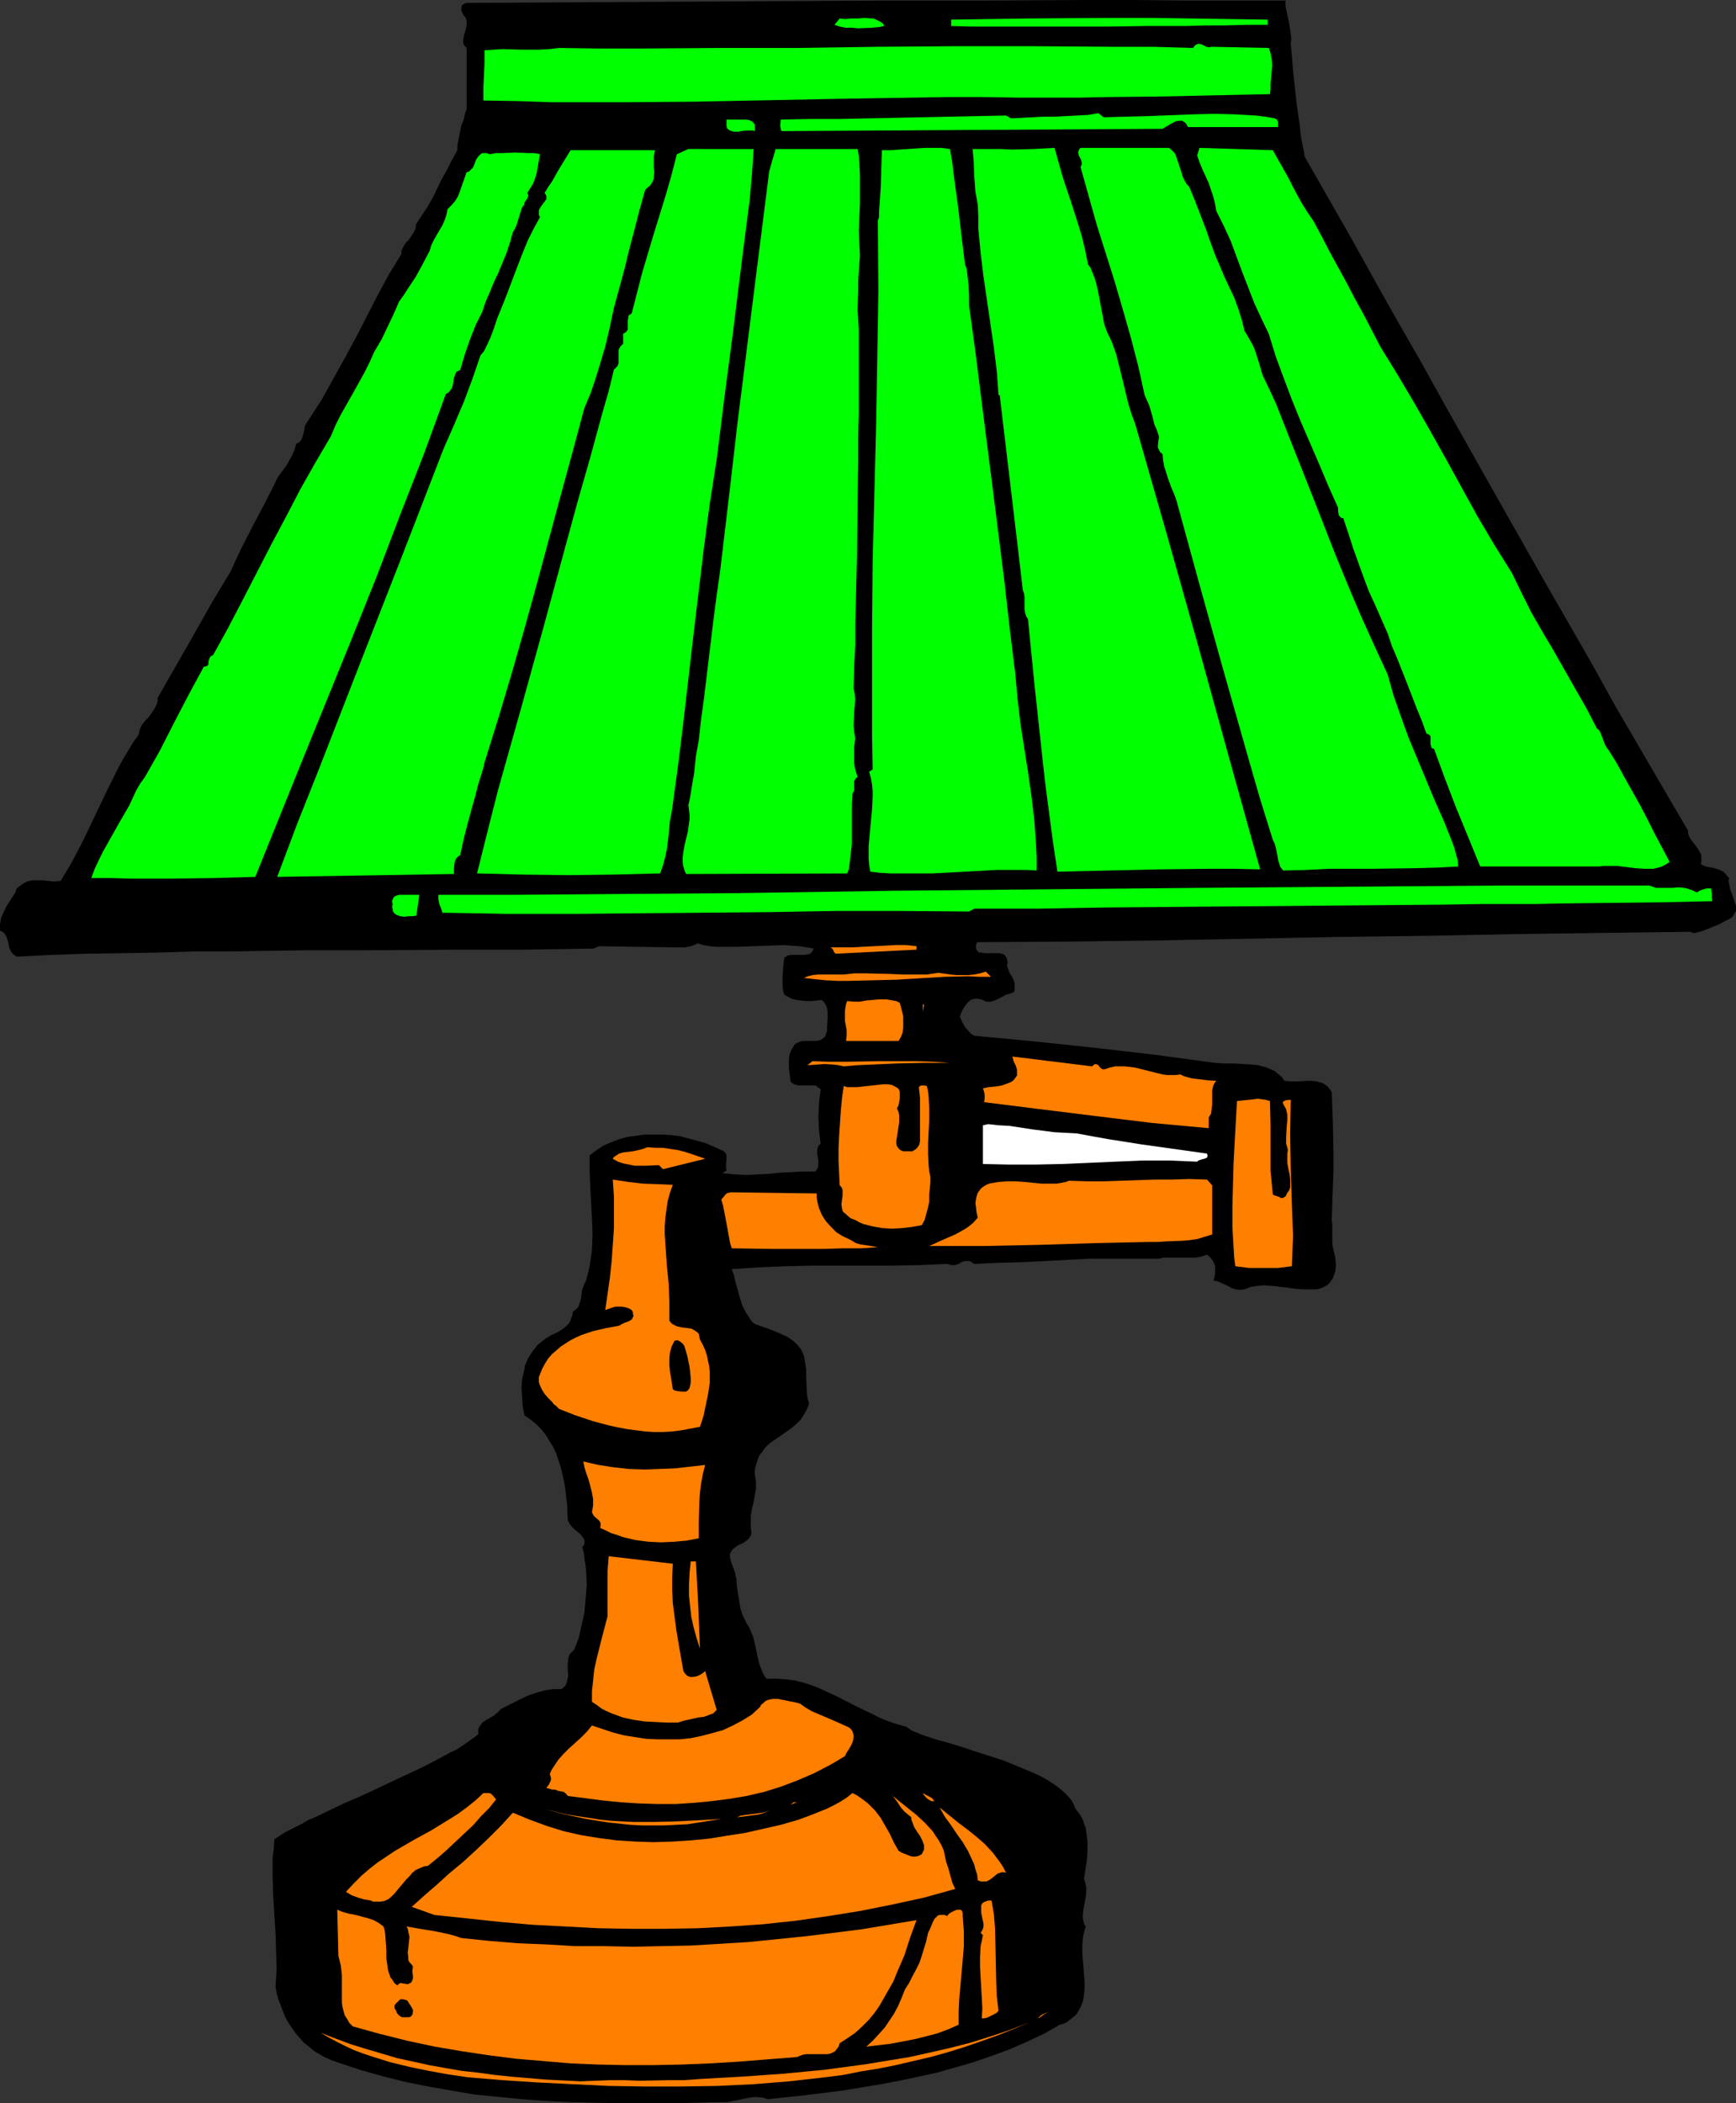 <?xml version="1.0" encoding="UTF-8" standalone="no"?>
<svg
   version="1.0"
   width="128.508mm"
   height="155.668mm"
   id="svg52"
   sodipodi:docname="Lamp 56.wmf"
   xmlns:inkscape="http://www.inkscape.org/namespaces/inkscape"
   xmlns:sodipodi="http://sodipodi.sourceforge.net/DTD/sodipodi-0.dtd"
   xmlns="http://www.w3.org/2000/svg"
   xmlns:svg="http://www.w3.org/2000/svg">
  <rect width="100%" height="100%" fill="#333333" stroke="none"/>
  <sodipodi:namedview
     id="namedview52"
     pagecolor="#ffffff"
     bordercolor="#000000"
     borderopacity="0.25"
     inkscape:showpageshadow="2"
     inkscape:pageopacity="0.0"
     inkscape:pagecheckerboard="0"
     inkscape:deskcolor="#d1d1d1"
     inkscape:document-units="mm" />
  <defs
     id="defs1">
    <pattern
       id="WMFhbasepattern"
       patternUnits="userSpaceOnUse"
       width="6"
       height="6"
       x="0"
       y="0" />
  </defs>
  <path
     style="fill:#000000;fill-opacity:1;fill-rule:evenodd;stroke:none"
     d="M 359.67,0.162 V 1.778 l 0.323,1.616 0.646,2.909 0.485,3.07 0.162,1.454 -0.162,1.454 0.162,1.616 0.162,1.778 0.162,1.939 0.162,2.101 0.485,4.525 0.485,4.525 0.646,4.525 0.323,2.101 0.162,2.101 0.323,1.939 0.323,1.616 0.323,1.454 0.162,1.293 6.463,11.311 6.463,11.311 6.463,11.635 6.625,11.796 6.786,11.796 6.625,11.958 13.572,24.077 13.734,24.239 13.734,23.915 6.625,11.958 6.786,11.635 6.786,11.635 6.625,11.311 v 0.646 l 0.162,0.646 0.485,0.97 0.808,1.131 0.808,0.97 0.646,0.97 0.646,1.131 0.162,0.646 v 0.646 0.808 l -0.162,0.808 0.969,0.485 1.131,0.323 1.131,0.162 1.131,0.323 0.969,0.323 0.969,0.485 0.808,0.808 0.323,0.485 0.485,0.485 -0.162,0.808 0.162,0.808 0.323,1.616 0.646,1.616 0.485,1.454 0.485,1.454 v 0.646 0.808 l -0.323,0.485 -0.323,0.646 -0.485,0.646 -0.808,0.485 -1.293,0.646 -1.454,0.808 -3.232,1.293 -1.616,0.646 -1.293,0.323 -0.646,0.162 h -0.485 l -0.485,-0.162 -0.323,-0.162 -24.237,0.323 -24.56,0.323 -24.721,0.485 -24.883,0.323 -25.206,0.485 -25.206,0.485 -25.206,0.323 -25.368,0.162 -0.323,0.323 -0.162,0.646 v 0.646 l 0.162,0.485 0.323,0.485 0.485,0.323 h 0.646 l 0.646,0.162 h 1.454 1.454 1.293 l 0.646,0.162 0.646,0.162 0.485,0.485 0.323,0.485 0.162,0.646 0.162,0.808 -0.162,0.323 v 0.646 l 0.323,0.808 0.323,0.97 0.646,0.97 0.485,0.97 0.323,1.131 v 1.131 0.646 l -0.323,0.646 -0.969,0.323 -1.131,0.323 -2.1,1.131 -1.131,0.485 -0.969,0.323 h -1.131 l -0.646,-0.162 -0.485,-0.323 -0.646,-0.162 -0.646,-0.162 h -0.485 -0.646 l -0.969,0.323 -0.808,0.646 -0.646,0.808 -0.646,0.97 -0.485,0.97 -0.485,1.293 0.646,1.454 0.808,1.454 1.131,1.293 0.646,0.646 0.808,0.485 8.564,0.808 8.564,0.808 16.804,1.778 16.642,1.939 8.402,1.131 8.402,1.131 2.585,0.162 h 2.747 l 2.747,0.162 2.585,0.162 1.293,0.162 1.293,0.323 1.131,0.323 1.131,0.485 1.131,0.485 0.969,0.808 0.969,0.808 0.808,1.131 1.616,0.162 h 1.777 l 3.878,-0.162 1.777,0.162 1.616,0.485 0.808,0.485 0.646,0.485 0.646,0.808 0.485,0.808 0.323,8.726 0.162,8.564 v 4.363 l -0.162,4.686 -0.162,4.525 -0.162,4.848 0.162,1.293 v 1.131 3.878 l 0.162,1.293 0.323,1.454 0.323,1.454 0.162,1.454 v 1.293 l -0.162,1.131 -0.323,0.97 -0.323,0.97 -0.485,0.646 -0.485,0.646 -0.485,0.485 -0.808,0.485 -0.646,0.323 -0.808,0.323 -0.808,0.162 h -1.777 -2.1 l -2.1,-0.162 -2.262,-0.323 -4.363,-0.485 -2.1,-0.162 -1.939,0.162 -1.939,0.323 -0.808,0.323 -0.808,0.323 -1.293,0.162 -1.131,-0.162 -1.131,-0.323 -0.808,-0.485 -2.1,-0.97 -1.131,-0.485 -1.131,-0.162 0.323,-0.97 0.162,-1.131 v -0.97 -0.97 l -0.323,-0.97 -0.485,-0.808 -0.646,-0.808 -0.808,-0.646 -1.454,0.485 -1.616,0.323 h -1.777 -1.777 -3.555 -1.777 l -1.616,0.323 h -6.625 -6.463 -6.301 l -6.14,0.323 -6.14,0.323 -6.463,0.323 -6.463,0.162 -3.555,0.162 -3.393,0.162 -0.485,-0.323 -0.485,-0.323 -0.485,-0.162 h -0.323 -0.969 l -0.808,0.323 -0.808,0.485 -0.969,0.323 h -1.131 l -0.485,-0.162 -0.646,-0.162 -7.433,0.323 -7.594,0.162 h -22.782 l -7.433,0.162 -7.594,0.323 -7.433,0.485 0.646,1.778 0.485,2.101 1.131,4.04 0.646,2.101 0.969,1.939 1.131,1.778 0.646,0.97 0.808,0.646 1.777,0.646 1.939,0.646 3.555,1.454 1.777,0.808 1.454,0.97 1.293,1.131 0.646,0.808 0.485,0.646 0.485,0.97 0.323,0.808 0.323,1.778 0.323,2.101 v 1.939 l 0.162,4.04 0.162,1.778 0.485,1.778 -0.646,1.616 -0.808,1.454 -0.969,1.454 -1.131,1.131 -1.131,0.97 -1.293,0.97 -2.585,1.778 -2.585,1.778 -1.131,1.131 -0.808,1.131 -0.969,1.293 -0.485,1.454 -0.485,1.616 -0.162,0.97 v 0.97 l 0.162,1.131 0.162,0.97 v 1.939 l -0.323,1.778 -0.323,1.939 -0.485,1.939 -0.323,1.939 v 2.101 1.131 l 0.162,1.131 v 0.808 l -0.323,0.646 -0.323,0.485 -0.485,0.485 -1.131,0.808 -1.454,0.646 -1.131,0.808 -0.485,0.485 -0.323,0.485 -0.323,0.646 v 0.808 l 0.162,0.808 0.323,1.131 0.808,2.101 0.485,2.101 0.162,2.101 0.323,2.101 0.323,1.939 0.323,2.101 0.646,1.939 0.969,2.101 0.646,0.97 0.485,0.97 0.808,1.939 0.485,1.939 0.808,3.878 0.485,1.939 0.808,2.101 0.485,0.97 0.646,0.97 h 2.747 l 2.585,0.162 2.585,0.323 2.585,0.646 2.424,0.808 2.424,0.97 4.847,2.262 4.686,2.424 4.686,2.262 2.262,1.131 2.424,0.97 2.424,0.808 2.424,0.646 0.485,0.323 0.646,0.485 0.808,0.485 0.969,0.323 1.131,0.485 1.293,0.485 1.454,0.485 1.454,0.485 1.777,0.485 1.777,0.485 3.716,1.131 3.878,1.293 4.039,1.293 4.039,1.293 3.878,1.616 3.878,1.616 1.777,0.808 1.616,0.808 1.616,0.97 1.454,0.97 1.293,0.97 1.293,1.131 0.969,0.97 0.969,1.131 0.646,1.131 0.485,1.293 0.808,0.97 0.646,0.97 0.646,1.131 0.323,1.131 0.485,1.131 0.162,1.293 0.323,2.424 v 2.747 l -0.162,2.585 -0.808,5.333 0.323,0.808 0.162,0.808 0.162,0.808 v 0.97 l -0.162,1.616 -0.323,1.778 -0.323,1.616 -0.162,1.616 v 0.97 l 0.162,0.646 0.162,0.808 0.485,0.808 -0.485,1.616 -0.323,1.778 -0.162,1.939 v 1.939 l 0.323,4.04 0.323,4.04 v 1.939 l -0.162,1.939 -0.323,1.778 -0.646,1.616 -0.485,0.808 -0.323,0.646 -0.646,0.808 -0.646,0.485 -0.808,0.646 -0.808,0.646 -0.969,0.485 -1.131,0.323 -4.524,2.585 -4.847,2.262 -4.847,2.101 -4.847,1.778 -5.17,1.778 -5.009,1.454 -5.17,1.454 -5.17,1.131 -5.332,1.131 -5.17,0.97 -10.664,1.778 -10.502,1.293 -10.502,1.131 -0.808,-0.323 -0.646,-0.162 -1.777,-0.162 -1.454,0.162 -1.777,0.323 -3.232,0.646 -1.777,0.323 h -1.777 l -14.057,0.323 h -6.948 -6.948 l -6.948,-0.162 -6.786,-0.162 -6.786,-0.323 -6.786,-0.485 -6.625,-0.646 -6.625,-0.646 -6.625,-1.131 -6.463,-1.131 -6.463,-1.293 -6.463,-1.616 -6.301,-1.778 -6.301,-2.101 -1.777,-0.646 -1.777,-0.808 -1.454,-0.808 -1.616,-0.97 -1.293,-1.131 -1.454,-1.131 -1.131,-1.293 -1.131,-1.293 -1.131,-1.616 -0.969,-1.454 -0.808,-1.454 -0.646,-1.616 -0.646,-1.778 -0.646,-1.616 -0.485,-1.778 -0.323,-1.778 0.162,-2.424 0.162,-2.424 -0.162,-5.009 -0.162,-5.171 -0.646,-10.342 -0.162,-5.333 v -5.332 l 0.323,-2.585 0.162,-2.585 0.969,-0.646 0.969,-0.646 1.293,-0.808 1.293,-0.646 1.616,-0.808 1.616,-0.808 1.616,-0.97 1.939,-0.808 4.039,-1.939 4.039,-1.939 4.524,-1.939 4.524,-2.101 8.887,-4.201 4.201,-1.939 4.039,-2.101 1.777,-0.97 1.777,-0.97 1.777,-0.808 1.454,-0.97 1.454,-0.97 1.131,-0.808 1.131,-0.808 0.969,-0.808 v -0.646 -0.646 l 0.162,-0.485 0.323,-0.485 0.646,-0.97 0.969,-0.646 1.131,-0.646 1.131,-0.646 1.131,-0.97 0.969,-0.97 1.939,-0.97 1.939,-0.97 1.939,-0.97 2.1,-0.97 2.1,-0.646 2.262,-0.646 2.262,-0.323 h 2.262 l 0.646,-0.485 0.485,-0.485 0.323,-0.646 0.162,-0.646 0.323,-1.454 -0.162,-1.616 v -1.616 l 0.162,-1.454 0.162,-0.808 0.323,-0.646 0.646,-0.646 0.485,-0.485 1.293,-3.232 0.808,-3.555 0.808,-3.717 0.323,-3.717 0.323,-3.878 -0.162,-3.717 -0.162,-1.778 -0.323,-1.778 -0.162,-1.778 -0.485,-1.616 0.485,-0.485 0.162,-0.485 v -0.485 -0.485 l -0.162,-0.323 -0.323,-0.485 -0.646,-0.808 -2.1,-1.778 -0.808,-0.97 -0.323,-0.646 -0.323,-0.646 -0.162,-4.201 -0.485,-4.201 -0.323,-2.101 -0.485,-2.101 -0.485,-2.101 -0.646,-1.939 -0.646,-1.939 -0.808,-1.778 -1.131,-1.778 -0.969,-1.616 -1.293,-1.616 -1.454,-1.454 -1.616,-1.293 -1.616,-1.131 -0.485,-2.585 -0.162,-2.585 -0.162,-2.424 0.162,-2.585 0.646,-2.585 0.162,-1.131 0.485,-1.131 0.485,-1.131 0.646,-0.97 0.646,-0.97 0.808,-0.97 0.485,-0.646 0.808,-0.646 1.454,-1.131 1.616,-0.97 1.777,-0.808 1.454,-0.97 0.808,-0.646 0.646,-0.646 0.485,-0.646 0.323,-0.97 0.323,-0.808 0.162,-1.131 0.646,-0.323 0.323,-0.323 0.323,-0.323 0.323,-0.485 0.323,-0.97 0.323,-1.131 0.162,-1.293 0.162,-1.131 0.485,-1.293 0.162,-0.485 0.323,-0.485 0.646,-2.262 0.485,-2.101 0.323,-2.262 0.323,-2.262 0.162,-4.363 -0.162,-4.525 -0.485,-8.888 -0.162,-4.363 v -4.363 l 1.939,-1.454 1.939,-1.293 2.262,-0.97 2.1,-0.808 2.424,-0.646 2.424,-0.323 2.424,-0.323 h 2.424 2.585 l 2.424,0.162 2.424,0.323 2.424,0.646 2.424,0.646 2.262,0.646 2.262,0.97 2.1,0.97 0.485,0.162 0.323,0.323 0.485,0.485 0.162,0.808 v 0.808 l -0.162,1.616 v 0.808 l 0.162,0.646 -0.969,0.646 v 0.162 l 3.232,0.323 3.232,0.162 3.232,-0.162 3.232,-0.162 3.07,-0.323 3.232,-0.162 3.232,-0.162 h 3.393 l 0.323,-0.485 0.323,-0.485 0.162,-0.97 v -0.97 l -0.162,-0.97 -0.162,-0.97 v -1.131 l 0.162,-0.808 0.323,-0.646 0.485,-0.323 -0.485,-3.717 -0.162,-3.717 0.162,-3.878 0.485,-3.878 -0.323,-0.323 -0.485,-0.323 -0.323,-0.323 -0.485,-0.162 h -1.131 -1.131 -1.293 -1.131 l -1.131,-0.323 -0.485,-0.323 -0.485,-0.323 -0.323,-2.585 -0.162,-1.293 v -1.293 -1.131 l 0.162,-1.293 0.485,-1.293 0.646,-1.131 0.485,-0.646 0.646,-0.323 0.808,-0.323 0.646,-0.162 h 1.777 1.454 l 1.454,-0.162 0.646,-0.323 0.485,-0.323 0.485,-0.485 0.162,-0.646 0.323,-0.808 v -1.131 l 0.162,-2.262 v -2.101 l -0.162,-0.97 -0.323,-0.808 -0.485,-0.808 -0.646,-0.646 -1.454,0.162 -1.454,0.162 h -1.454 l -1.454,-0.162 -1.293,-0.162 -1.293,-0.323 -0.969,-0.485 -1.131,-0.646 -0.323,-1.131 -0.162,-1.293 v -1.131 -1.293 l 0.162,-2.747 0.323,-2.747 0.485,-0.323 0.485,-0.323 1.131,-0.162 h 2.424 1.131 l 0.969,-0.162 0.646,-0.162 0.323,-0.323 0.323,-0.485 0.323,-0.646 -1.939,-0.323 -2.1,-0.323 -2.262,-0.162 -1.939,-0.162 -4.363,0.162 -4.363,0.162 -4.201,0.162 h -4.039 -1.939 l -1.939,-0.162 -1.777,-0.323 -1.616,-0.485 -0.969,0.485 -0.969,0.323 -0.808,0.162 -0.808,0.162 h -1.777 -1.616 l -20.682,-0.323 -1.454,0.646 -9.695,0.162 -9.695,0.162 h -10.018 -10.179 l -20.52,0.162 H 85.313 l -20.843,0.323 H 54.29 l -10.341,0.323 -10.018,0.162 -10.018,0.162 -9.533,0.323 -9.695,0.485 L 4.201,267.272 3.716,266.949 3.393,266.625 3.07,266.141 2.585,265.171 2.424,264.04 2.1,262.909 1.777,261.939 1.131,260.97 0.646,260.646 0,260.323 v -0.808 -0.97 l 0.323,-1.778 0.646,-1.454 0.646,-1.454 0.808,-1.293 1.777,-2.747 0.485,-1.293 0.808,-0.646 0.646,-0.485 0.808,-0.485 0.646,-0.323 1.454,-0.323 h 1.454 1.616 l 1.454,0.162 1.616,0.162 1.777,-0.162 1.454,-2.424 1.454,-2.424 2.747,-5.171 2.585,-5.333 5.009,-10.503 2.585,-5.171 1.454,-2.747 1.454,-2.424 1.454,-2.424 1.616,-2.262 0.162,-0.808 0.162,-0.646 0.485,-1.131 0.969,-1.293 0.969,-0.97 0.969,-1.293 0.808,-1.293 0.323,-0.646 0.323,-0.646 0.162,-0.808 v -0.808 l 10.179,-17.775 5.009,-8.888 5.332,-8.888 1.454,-3.232 1.454,-3.07 3.07,-5.979 3.07,-5.817 3.07,-5.979 0.646,-1.454 0.808,-1.293 1.939,-2.585 0.808,-1.454 0.808,-1.454 0.646,-1.454 0.485,-1.778 0.485,-0.162 0.485,-0.323 0.485,-0.646 0.323,-0.808 0.485,-1.939 0.162,-1.131 0.485,-0.808 0.646,-0.97 3.555,-5.494 3.232,-5.817 3.232,-5.817 3.232,-5.979 3.07,-5.979 3.07,-5.979 3.07,-5.656 3.393,-5.494 v -0.646 l 0.162,-0.646 0.485,-0.97 0.646,-0.97 0.808,-0.808 0.646,-0.97 0.646,-0.97 0.485,-0.97 0.162,-0.646 v -0.646 l 1.777,-2.747 1.616,-2.424 1.454,-2.585 2.424,-5.009 1.454,-2.585 1.293,-2.585 1.616,-2.909 v -1.293 l 0.323,-1.778 0.808,-3.878 0.646,-1.616 0.162,-0.808 0.162,-0.646 0.162,-0.646 0.162,-0.323 0.162,-0.323 V 30.541 13.412 l -0.485,-0.485 -0.323,-0.485 -0.162,-0.485 v -0.646 l 0.162,-1.131 0.323,-1.131 0.323,-1.131 0.162,-0.97 V 5.817 L 130.392,5.333 130.231,4.848 129.746,4.363 129.423,3.717 129.1,3.07 V 2.585 1.939 l 0.162,-0.485 0.485,-0.323 0.323,-0.162 0.485,-0.162 58.006,-0.323 29.084,-0.162 28.761,-0.162 h 28.761 L 303.764,0 h 14.057 l 14.057,0.162 h 13.896 z"
     id="path1" />
  <path
     style="fill:#00ff00;fill-opacity:1;fill-rule:evenodd;stroke:none"
     d="m 354.661,6.948 h -5.978 l -5.817,0.162 h -5.655 l -5.494,0.162 h -10.987 l -10.826,0.162 h -32.477 -5.655 L 266.117,7.272 V 5.494 L 276.943,5.333 288.091,5.171 310.551,5.009 h 11.149 l 11.149,0.162 10.987,0.162 10.826,0.162 z"
     id="path2" />
  <path
     style="fill:#00ff00;fill-opacity:1;fill-rule:evenodd;stroke:none"
     d="m 247.374,7.272 -1.616,0.323 -1.777,0.162 -3.878,0.162 -1.777,-0.162 h -1.777 l -1.616,-0.323 -1.454,-0.485 1.454,-1.778 1.616,0.162 1.616,-0.162 h 1.939 l 1.777,-0.162 1.777,0.162 h 0.646 l 0.808,0.323 0.646,0.323 0.646,0.323 0.646,0.485 z"
     id="path3" />
  <path
     style="fill:#00ff00;fill-opacity:1;fill-rule:evenodd;stroke:none"
     d="m 354.984,13.412 0.485,1.454 0.323,1.616 0.162,1.778 -0.162,1.778 -0.323,3.232 v 1.616 l -0.162,1.454 -7.756,0.162 -7.433,0.162 -15.027,0.323 -15.027,0.162 -7.756,0.162 h -7.917 -9.533 l -9.695,-0.162 h -9.695 l -10.018,0.162 -10.018,0.162 -10.179,0.162 -40.717,0.808 -20.197,0.162 h -10.018 -9.856 l -9.695,-0.323 -9.533,-0.162 v -3.717 l 0.162,-3.393 0.162,-3.393 v -3.555 l 2.585,-0.162 2.424,-0.162 5.17,0.162 h 2.585 2.585 l 2.747,-0.162 2.747,-0.323 11.31,0.162 h 11.31 l 22.298,-0.162 h 22.136 L 245.435,13.089 267.248,12.927 h 21.974 l 22.136,0.162 h 11.149 l 11.31,0.323 0.323,-0.485 0.323,-0.323 0.323,-0.162 0.323,-0.162 h 0.485 l 0.646,0.162 0.646,0.323 0.646,0.323 0.808,0.162 0.485,-0.162 h 0.323 z"
     id="path4" />
  <path
     style="fill:#00ff00;fill-opacity:1;fill-rule:evenodd;stroke:none"
     d="m 308.773,32.803 6.14,-0.162 6.301,-0.162 12.441,-0.485 5.978,-0.162 5.978,0.162 2.908,0.162 2.747,0.162 2.747,0.323 2.747,0.485 0.485,0.323 0.323,0.646 v 0.646 0.808 h -25.206 l -0.323,-0.646 -0.323,-0.485 -0.485,-0.323 -0.485,-0.323 h -0.323 -0.485 l -0.969,0.162 -0.969,0.485 -1.939,1.131 -0.808,0.485 -106.479,0.646 -0.323,-0.323 v -0.323 l -0.162,-0.808 0.162,-1.778 8.079,-0.162 h 8.079 l 15.673,-0.323 15.511,-0.323 15.673,-0.323 1.454,0.808 2.908,-0.162 3.07,-0.162 3.07,-0.162 h 3.232 l 6.14,-0.323 3.07,-0.162 2.908,-0.485 z"
     id="path5" />
  <path
     style="fill:#00ff00;fill-opacity:1;fill-rule:evenodd;stroke:none"
     d="m 211.181,34.904 v 1.778 l -0.485,-0.162 h -0.646 -1.293 l -1.454,0.162 -0.646,0.162 h -1.293 l -0.646,-0.162 -0.485,-0.162 -0.485,-0.323 -0.323,-0.323 -0.162,-0.646 v -0.808 -0.97 h 1.131 0.969 2.262 1.131 l 0.969,0.162 0.808,0.485 0.323,0.323 z"
     id="path6" />
  <path
     style="fill:#00ff00;fill-opacity:1;fill-rule:evenodd;stroke:none"
     d="m 265.794,41.691 0.646,3.878 0.485,4.04 1.131,8.241 0.969,8.241 0.485,4.04 0.485,3.878 0.485,1.293 0.162,1.454 0.323,2.909 0.162,3.07 v 2.747 l 1.777,12.927 1.616,12.927 3.232,25.37 3.232,25.693 1.454,12.927 1.616,13.089 0.646,7.11 0.808,6.948 2.1,13.412 0.969,6.787 0.808,6.787 0.485,6.948 0.162,3.393 v 3.717 l -2.585,-0.162 h -2.908 -5.655 l -5.978,0.323 -5.978,0.323 -5.978,0.323 h -5.978 -5.817 l -2.908,-0.162 -2.747,-0.323 -0.323,-1.778 -0.162,-1.778 v -3.555 l 0.323,-3.555 0.323,-3.393 0.323,-3.393 0.162,-3.555 v -1.616 l -0.162,-1.778 -0.323,-1.778 -0.485,-1.778 0.969,-0.646 -0.162,-9.857 v -9.695 -19.229 l 0.162,-19.068 0.969,-37.974 0.323,-18.906 0.323,-19.229 -0.162,-19.553 0.323,-0.97 v -1.293 l 0.162,-2.262 0.162,-2.424 0.162,-2.262 0.323,-10.503 h 2.424 l 2.424,-0.162 4.847,-0.323 2.262,-0.162 h 2.262 2.424 z"
     id="path7" />
  <path
     style="fill:#00ff00;fill-opacity:1;fill-rule:evenodd;stroke:none"
     d="m 295.039,41.367 1.131,4.04 1.131,4.04 2.747,8.241 1.293,4.04 1.293,4.201 0.969,4.04 0.808,4.04 0.646,0.808 0.485,1.131 0.808,2.101 0.646,2.424 0.485,2.424 0.969,5.171 0.485,2.585 0.808,2.262 0.808,1.616 0.646,1.454 1.131,3.232 0.808,3.232 0.808,3.232 0.808,3.393 0.808,3.393 0.969,3.232 1.131,3.07 8.887,31.026 8.725,31.025 8.564,31.026 8.725,31.349 -7.109,-0.162 h -7.109 l -14.219,0.162 -14.219,0.323 -14.057,0.323 -1.293,-8.564 -1.131,-8.564 -1.131,-8.726 -0.969,-8.888 -1.939,-17.937 -1.777,-17.937 -0.485,-0.808 -0.323,-0.97 -0.162,-0.97 v -3.555 l -0.162,-0.97 -0.323,-0.97 -1.616,-13.735 -1.616,-13.574 -1.616,-13.574 -1.616,-13.574 h -0.323 l -0.485,-6.625 -0.808,-6.625 -1.939,-13.25 -0.969,-6.625 -0.808,-6.625 -0.646,-6.787 v -3.393 l -0.162,-3.393 -0.323,-1.778 -0.323,-1.778 -0.162,-2.101 -0.162,-2.101 -0.162,-4.201 -0.162,-1.939 -0.162,-1.616 h 2.424 2.747 2.908 l 2.908,0.162 6.14,-0.162 2.908,-0.162 z"
     id="path8" />
  <path
     style="fill:#00ff00;fill-opacity:1;fill-rule:evenodd;stroke:none"
     d="m 327.031,41.367 0.646,0.485 0.485,0.485 0.485,0.485 0.323,0.646 0.485,1.454 0.969,2.909 0.485,1.616 0.646,1.293 0.485,0.808 0.646,0.646 0.808,1.939 0.808,1.939 1.616,4.201 1.616,4.201 0.646,1.939 0.646,1.778 1.131,3.07 1.293,3.07 1.293,3.07 2.747,5.817 1.131,3.07 0.969,3.07 0.808,3.232 0.808,1.293 0.808,1.454 0.808,1.454 0.646,1.616 0.969,3.07 0.969,3.393 1.939,4.04 1.939,4.201 3.232,8.241 3.393,8.564 3.393,8.564 6.625,16.967 3.393,8.241 3.555,8.403 3.716,8.241 3.878,8.403 1.616,5.817 2.1,5.979 2.1,5.817 2.424,5.817 4.847,11.635 2.585,5.817 2.262,5.656 0.646,1.778 0.485,1.778 0.485,1.778 0.162,1.778 -6.14,0.323 -6.14,0.162 -11.957,0.162 h -5.978 -6.14 l -6.14,0.323 -6.463,0.162 -0.808,-0.97 -0.323,-0.97 -0.323,-1.131 -0.162,-1.131 -0.485,-2.262 -0.323,-1.131 -0.485,-0.97 -3.716,-11.958 -3.393,-11.796 -6.786,-23.915 -6.625,-23.754 -6.463,-23.592 -0.646,-1.778 -0.646,-1.454 -1.131,-3.07 -0.485,-1.616 -0.485,-1.454 -0.323,-1.778 -0.162,-1.778 -0.646,-0.485 -0.323,-0.646 -0.323,-0.646 v -0.646 l 0.162,-1.454 0.162,-0.808 -0.162,-0.646 -0.485,-1.454 -0.646,-1.454 -0.646,-2.585 -0.808,-2.747 -0.646,-1.454 -0.646,-1.454 -1.777,-8.08 -2.1,-8.08 -2.262,-7.918 -2.262,-7.756 -5.009,-15.836 -2.262,-8.08 -2.262,-8.08 0.162,-0.323 0.162,-0.323 v -0.646 l -0.162,-0.646 -0.323,-0.646 -0.323,-0.646 -0.162,-0.808 0.162,-0.646 0.162,-0.323 0.323,-0.323 z"
     id="path9" />
  <path
     style="fill:#00ff00;fill-opacity:1;fill-rule:evenodd;stroke:none"
     d="m 356.115,42.014 1.454,2.585 2.908,5.171 1.293,2.585 1.293,2.424 1.454,2.585 1.454,2.262 1.454,2.101 2.424,4.525 2.262,4.363 4.686,8.564 2.262,4.363 2.424,4.363 2.262,4.363 2.424,4.686 4.686,7.595 4.686,7.918 4.524,7.918 4.524,8.08 8.887,16.159 4.686,7.918 4.847,7.756 2.747,5.656 2.747,5.494 3.07,5.332 3.07,5.171 6.14,10.827 3.07,5.333 2.908,5.656 0.646,0.485 0.323,0.646 0.323,0.808 0.323,0.808 0.646,1.778 0.485,0.808 0.485,0.646 2.424,3.878 2.1,3.878 4.363,7.756 2.1,4.04 1.939,3.878 4.201,7.918 -0.969,0.646 -1.131,0.646 -1.131,0.323 -1.293,0.323 h -1.131 -1.293 l -2.585,-0.162 -2.585,-0.323 -2.585,-0.323 h -2.585 -1.131 l -1.293,0.162 h -33.285 l -3.232,-7.918 -3.393,-8.241 -3.232,-8.403 -3.07,-8.403 H 400.872 l -0.323,-0.162 -0.162,-0.485 -0.162,-0.646 v -1.293 -0.808 l -0.323,-0.485 -0.323,-0.162 -0.485,-0.162 -1.293,-3.555 -1.454,-3.555 -2.747,-7.11 -2.747,-6.948 -1.454,-3.393 -1.131,-3.393 -1.777,-4.04 -1.777,-4.04 -1.777,-3.878 -1.454,-3.878 -1.454,-4.04 -1.454,-4.04 -1.293,-4.04 -1.454,-4.363 h -0.485 l -0.323,-0.323 -0.323,-0.323 -0.162,-0.323 -0.162,-0.97 v -0.97 l -2.747,-6.14 -2.585,-6.14 -5.17,-11.958 -2.424,-5.979 -2.262,-5.979 -2.262,-6.14 -1.939,-6.302 -2.1,-4.363 -1.939,-4.201 -3.393,-8.726 -3.232,-8.726 -1.939,-4.201 -2.1,-4.201 -0.323,-1.939 -0.485,-1.939 -0.646,-1.939 -0.646,-1.939 -1.777,-3.878 -0.808,-1.939 -0.646,-1.939 0.646,-2.101 z"
     id="path10" />
  <path
     style="fill:#00ff00;fill-opacity:1;fill-rule:evenodd;stroke:none"
     d="m 210.858,41.691 -0.485,7.11 -0.646,7.272 -1.131,8.726 -1.131,8.888 -1.131,9.049 -1.131,9.211 -2.424,18.421 -1.131,9.049 -1.131,9.049 -1.939,12.443 -1.616,12.119 -1.454,12.119 -1.454,12.119 -2.747,23.754 -1.454,11.958 -1.616,11.958 -0.323,2.262 -0.485,2.424 -0.485,5.009 -0.323,2.585 -0.485,2.424 -0.646,2.424 -0.808,2.262 -12.926,0.323 -12.765,0.162 -12.765,-0.162 -12.765,-0.323 2.908,-11.635 2.908,-11.473 6.463,-22.946 6.301,-22.784 3.07,-11.311 3.07,-11.311 3.393,-12.443 3.555,-12.443 3.393,-12.443 1.777,-6.14 1.454,-5.979 0.485,-0.485 0.485,-0.485 0.323,-0.808 v -0.97 -0.808 -0.97 -0.97 l 0.485,-0.97 0.323,-0.323 0.485,-0.485 v -2.747 l 0.485,-0.323 0.323,-0.162 0.162,-0.323 0.323,-0.323 v -0.808 -1.778 l 0.162,-0.808 v -0.485 l 0.323,-0.323 0.323,-0.162 0.323,-0.323 1.454,-5.656 1.454,-5.656 3.232,-10.827 3.393,-10.988 1.616,-5.656 1.454,-5.656 3.232,-1.454 z"
     id="path11" />
  <path
     style="fill:#00ff00;fill-opacity:1;fill-rule:evenodd;stroke:none"
     d="m 239.942,41.691 0.323,1.778 0.162,1.939 0.162,3.878 v 3.878 3.878 l -0.162,3.717 -0.162,3.717 0.162,3.717 0.162,3.393 -0.162,2.101 -0.162,2.424 -0.162,2.585 v 2.585 l -0.162,5.333 0.162,2.747 0.162,2.585 v 11.473 6.14 6.302 l -0.162,6.302 v 6.464 l -0.162,13.089 -0.162,13.089 -0.323,13.089 -0.162,6.464 v 6.14 l -0.323,6.14 -0.162,5.979 0.323,1.454 0.162,1.616 -0.162,1.778 -0.162,1.778 -0.162,3.717 0.162,1.778 0.323,1.778 -0.323,2.585 v 2.747 1.454 l 0.162,1.293 0.323,1.293 0.485,1.454 -0.485,0.323 -0.162,0.323 -0.323,0.485 v 0.646 0.646 1.293 l -0.162,0.485 -0.323,0.485 -0.162,2.747 v 5.817 2.909 2.747 l -0.323,2.747 -0.323,2.747 -0.162,1.293 -0.485,1.293 -45.08,0.162 -0.485,-1.131 -0.323,-1.131 -0.162,-1.131 v -1.131 l 0.323,-2.424 0.485,-2.262 0.646,-2.585 0.323,-2.424 0.162,-1.131 v -1.293 l -0.162,-1.293 -0.162,-1.293 0.485,-2.262 0.323,-2.101 0.808,-4.686 0.485,-4.686 0.808,-4.525 0.646,-5.817 0.808,-5.817 1.454,-12.119 1.454,-11.958 0.808,-5.979 0.808,-5.656 1.616,-13.574 1.616,-13.735 1.616,-14.058 1.777,-14.058 3.555,-28.278 1.777,-14.058 1.777,-14.058 1.777,-6.14 z"
     id="path12" />
  <path
     style="fill:#00ff00;fill-opacity:1;fill-rule:evenodd;stroke:none"
     d="m 183.228,42.014 -0.162,0.97 -0.162,0.808 v 1.616 1.454 l 0.162,1.293 -0.162,1.293 v 0.646 l -0.323,0.646 -0.323,0.646 -0.485,0.646 -0.646,0.485 -0.646,0.646 -1.616,5.817 -1.454,5.656 -1.454,5.494 -1.293,5.333 -2.908,10.665 -1.131,5.333 -1.293,5.494 -1.293,4.363 -1.293,4.201 -1.454,4.363 -1.777,4.201 -3.393,12.604 -3.393,12.443 -6.625,24.562 -3.393,12.281 -3.555,12.443 -3.716,12.443 -3.878,12.443 -0.323,1.454 -0.485,1.616 -0.969,3.07 -0.808,3.232 -0.969,3.393 -1.777,6.625 -0.808,3.393 -0.646,3.07 -0.646,0.485 -0.485,0.485 -0.323,0.646 -0.162,0.646 -0.162,1.616 v 1.454 l -49.442,0.808 5.655,-15.028 5.978,-15.028 11.634,-29.894 11.634,-29.733 11.634,-30.056 2.908,-6.625 2.747,-6.464 2.424,-6.464 2.262,-6.625 0.969,-1.131 0.646,-1.293 1.131,-2.424 0.969,-2.585 0.485,-1.454 0.485,-1.454 1.454,-3.555 1.454,-3.717 2.747,-7.272 1.454,-3.717 1.454,-3.555 1.616,-3.232 1.777,-3.232 -0.323,-0.646 v -0.646 -0.485 l 0.162,-0.485 0.485,-0.808 0.485,-0.646 0.485,-0.646 0.485,-0.646 v -0.485 -0.485 l -0.162,-0.323 -0.323,-0.485 0.969,-1.616 1.131,-1.616 1.616,-2.909 1.777,-2.909 1.777,-2.909 z"
     id="path13" />
  <path
     style="fill:#00ff00;fill-opacity:1;fill-rule:evenodd;stroke:none"
     d="m 151.074,43.145 -0.485,2.747 -0.485,2.747 -0.485,1.454 -0.485,1.293 -0.808,1.293 -0.808,1.293 0.162,0.323 0.162,0.485 -0.162,0.323 -0.162,0.485 -0.646,0.808 -0.162,0.323 v 0.485 l -0.646,0.808 -0.323,0.97 -0.646,2.101 -0.646,2.101 -0.485,0.97 -0.485,0.808 -0.808,2.909 -0.969,2.909 -1.131,2.747 -1.131,2.747 -1.293,2.747 -1.131,2.747 -1.131,2.585 -0.969,2.909 -1.777,3.555 -1.616,4.04 -1.454,4.201 -1.293,4.363 -0.485,0.323 -0.485,0.162 -0.323,0.485 -0.162,0.485 -0.323,0.808 -0.162,1.131 -0.162,0.97 -0.323,0.97 -0.323,0.323 -0.323,0.485 -0.323,0.323 -0.646,0.323 -6.14,16.805 -6.625,16.967 -6.463,16.967 -6.786,16.967 -13.734,33.773 -6.786,16.805 -6.786,16.805 -5.655,0.162 -5.817,0.162 -11.795,0.162 H 36.678 l -5.655,-0.162 h -5.494 l 0.969,-2.585 1.131,-2.424 1.293,-2.585 1.454,-2.585 2.908,-5.171 2.908,-5.009 0.969,-2.101 0.969,-2.101 1.131,-1.939 1.293,-1.778 2.1,-3.717 2.1,-3.717 4.039,-7.918 4.039,-7.756 2.1,-3.878 2.1,-3.878 h 0.485 l 0.162,-0.162 0.485,-0.162 0.162,-0.646 v -0.485 l 0.162,-0.485 0.162,-0.485 0.323,-0.485 0.323,-0.162 0.323,-0.162 4.201,-7.595 4.039,-7.756 8.079,-15.674 4.039,-7.595 4.039,-7.756 4.201,-7.433 4.363,-7.433 1.293,-3.07 1.454,-2.909 3.393,-5.979 3.232,-5.817 1.454,-2.909 1.293,-2.909 2.1,-3.555 1.616,-3.393 1.616,-3.393 1.616,-3.717 1.293,-1.778 1.131,-1.778 2.262,-3.393 1.939,-3.555 1.939,-3.717 0.485,-1.616 0.646,-1.293 0.808,-1.454 1.616,-2.747 0.646,-1.454 0.485,-1.454 0.323,-1.616 1.131,-1.131 0.969,-1.131 0.808,-1.293 0.485,-1.293 0.969,-2.747 0.969,-2.747 0.646,-0.162 0.323,-0.323 0.485,-0.485 0.323,-0.323 0.485,-1.131 0.323,-0.97 0.646,-0.97 0.323,-0.323 0.323,-0.323 0.485,-0.323 h 0.646 0.646 l 0.808,0.323 1.616,-0.323 h 1.939 l 3.555,-0.162 3.716,0.162 h 1.616 z"
     id="path14" />
  <path
     style="fill:#00ff00;fill-opacity:1;fill-rule:evenodd;stroke:none"
     d="m 461.463,247.719 0.969,0.323 0.808,0.323 h 1.454 1.616 1.616 l 1.616,-0.162 1.616,0.162 0.808,0.162 0.969,0.323 0.808,0.323 0.969,0.485 0.808,-0.485 0.808,-0.323 1.131,-0.323 h 0.646 0.646 l 0.162,1.616 v 0.97 l 0.162,0.97 -6.948,0.162 -7.109,0.162 -14.057,0.162 -14.219,0.162 -7.109,0.162 h -6.948 -9.21 l -9.371,0.162 -18.904,0.162 -38.132,0.323 -19.228,0.162 -18.743,0.162 -9.371,0.162 -9.21,0.162 h -9.048 -8.887 l -1.454,0.808 -18.904,-0.162 h -18.581 l -18.42,0.323 -18.258,0.162 -36.516,0.323 h -18.42 l -18.258,-0.323 -0.323,-1.131 -0.485,-1.131 -0.323,-1.454 v -0.646 -0.646 h 10.502 10.502 l 21.005,-0.162 42.495,-0.323 42.495,-0.646 85.313,-0.808 42.495,-0.323 21.167,-0.162 21.005,-0.162 z"
     id="path15" />
  <path
     style="fill:#00ff00;fill-opacity:1;fill-rule:evenodd;stroke:none"
     d="m 116.497,256.122 -0.969,0.162 h -1.131 l -1.293,0.162 -1.131,-0.162 -0.969,-0.323 -0.485,-0.323 -0.323,-0.323 -0.323,-0.485 v -0.485 l -0.162,-0.646 0.162,-0.808 -0.162,-0.485 v -0.485 l 0.162,-0.323 0.162,-0.323 0.162,-0.323 0.485,-0.323 0.969,-0.323 h 5.655 z"
     id="path16" />
  <path
     style="fill:#ff7f00;fill-opacity:1;fill-rule:evenodd;stroke:none"
     d="m 256.422,265.656 -22.621,1.131 -0.485,-0.485 -0.162,-0.485 -0.323,-0.485 -0.485,-0.323 h 3.07 2.908 l 6.14,-0.323 6.14,-0.323 h 2.908 l 2.908,0.323 z"
     id="path17" />
  <path
     style="fill:#ff7f00;fill-opacity:1;fill-rule:evenodd;stroke:none"
     d="m 277.266,273.251 h -3.232 l -3.232,-0.162 -6.625,0.162 -13.411,0.808 -6.625,0.162 -6.625,0.162 h -3.232 l -3.232,-0.162 -3.232,-0.323 -2.908,-0.323 1.131,-0.485 1.293,-0.323 1.454,-0.162 h 1.454 1.293 1.454 3.07 l 2.908,-0.323 h 3.232 l 6.948,0.162 3.393,0.162 h 3.393 3.393 l 3.232,-0.485 3.393,0.485 1.616,0.162 h 1.777 1.616 l 1.616,-0.162 1.616,-0.323 1.616,-0.485 z"
     id="path18" />
  <path
     style="fill:#ff7f00;fill-opacity:1;fill-rule:evenodd;stroke:none"
     d="m 251.737,280.522 0.323,1.131 0.323,1.293 0.323,1.293 v 1.616 1.454 l -0.162,1.454 -0.485,1.293 -0.646,1.131 h -14.703 l 0.162,-1.616 v -1.454 l -0.485,-2.585 v -1.293 -1.293 l 0.162,-1.293 0.162,-0.808 0.323,-0.808 1.777,0.162 h 1.777 l 1.777,-0.323 1.777,-0.162 1.939,-0.162 h 1.939 l 1.777,0.323 0.969,0.162 z"
     id="path19" />
  <path
     style="fill:#ff7f00;fill-opacity:1;fill-rule:evenodd;stroke:none"
     d="m 258.2,282.946 v -2.101 l 0.323,0.323 z"
     id="path20" />
  <path
     style="fill:#ff7f00;fill-opacity:1;fill-rule:evenodd;stroke:none"
     d="m 305.542,298.297 0.323,-0.323 0.323,-0.162 0.162,-0.162 h 0.162 l 0.485,0.162 0.323,0.162 0.323,0.485 0.323,0.323 0.485,0.323 h 0.646 l 1.454,-0.485 1.454,-0.323 h 1.454 1.293 l 2.747,0.323 2.585,0.646 2.585,0.646 2.585,0.646 1.293,0.162 h 1.131 1.293 l 1.293,-0.162 0.969,0.485 1.131,0.323 1.293,0.323 1.454,0.162 2.585,0.323 2.585,0.162 -0.485,0.646 -0.323,0.646 -0.323,1.293 v 1.293 2.747 l -0.162,1.293 -0.162,1.293 -0.323,0.485 -0.323,0.646 v 2.909 l -15.835,-1.454 -15.835,-1.939 -15.673,-1.939 -15.511,-1.939 0.162,-0.97 v -1.131 l -0.162,-0.808 -0.162,-0.485 -0.162,-0.485 0.808,-0.162 0.808,-0.162 1.777,-0.162 1.939,-0.323 1.777,-0.646 0.808,-0.323 0.646,-0.485 0.485,-0.646 0.485,-0.646 v -0.808 -0.808 l -0.323,-1.131 -0.646,-1.293 -0.323,-1.293 z"
     id="path21" />
  <path
     style="fill:#ff7f00;fill-opacity:1;fill-rule:evenodd;stroke:none"
     d="m 265.794,297.328 h -7.594 l -7.271,0.162 -7.433,0.323 -3.716,0.162 -3.716,0.323 -1.454,-0.323 -1.293,-0.162 -2.585,-0.162 -2.424,0.162 -2.424,0.162 1.454,-1.131 4.524,0.162 h 4.686 l 9.856,-0.162 h 9.856 l 4.847,0.162 z"
     id="path22" />
  <path
     style="fill:#ff7f00;fill-opacity:1;fill-rule:evenodd;stroke:none"
     d="m 269.349,297.328 h 2.747 z"
     id="path23" />
  <path
     style="fill:#ff7f00;fill-opacity:1;fill-rule:evenodd;stroke:none"
     d="m 250.929,310.093 0.485,0.97 0.162,0.97 v 0.97 0.97 l -0.323,2.101 -0.323,2.101 -0.162,0.97 v 0.808 l 0.162,0.646 0.485,0.646 0.485,0.485 0.808,0.323 h 0.485 1.293 0.808 l 0.485,-0.323 0.323,-0.162 0.646,-0.646 0.485,-0.808 0.162,-0.97 v -1.778 -0.97 -0.808 -2.747 -2.909 -2.909 l -0.323,-2.909 0.162,-0.162 0.162,-0.162 0.485,-0.162 h 0.646 l 0.808,0.162 0.323,1.616 0.162,1.454 0.162,3.232 v 3.232 l -0.162,3.232 -0.162,3.232 v 3.232 l 0.162,3.07 0.162,1.616 0.323,1.454 v 1.616 l -0.162,1.616 -0.162,1.778 v 1.939 l -0.323,1.616 -0.485,1.778 -0.485,1.778 -0.808,1.454 -2.747,0.485 -2.747,0.323 -2.747,0.162 -2.747,-0.162 -2.747,-0.485 -1.293,-0.323 -1.293,-0.323 -1.131,-0.485 -1.131,-0.646 -1.293,-0.485 -0.969,-0.808 -0.485,-0.485 -0.485,-0.323 -0.323,-0.485 -0.162,-0.646 -0.162,-1.131 0.162,-1.293 0.162,-1.131 v -1.131 -0.485 l -0.162,-0.485 -0.323,-0.485 -0.323,-0.323 -0.162,-3.393 -0.162,-3.393 v -3.555 l 0.162,-3.555 0.485,-7.11 0.323,-3.393 0.485,-3.393 0.969,0.323 h 1.293 1.454 l 1.454,-0.162 2.908,-0.323 2.908,-0.323 h 1.293 l 1.131,0.162 0.969,0.485 0.808,0.485 0.323,0.485 0.162,0.485 v 0.485 0.646 0.808 l -0.323,1.778 z"
     id="path24" />
  <path
     style="fill:#ff7f00;fill-opacity:1;fill-rule:evenodd;stroke:none"
     d="m 355.307,307.993 0.162,6.464 v 6.625 6.464 l 0.323,3.232 0.323,3.393 0.323,0.162 0.485,0.162 0.485,0.162 0.485,0.162 0.485,0.323 h 0.323 l 0.485,-0.162 0.485,-0.323 0.485,-0.97 0.485,-0.646 0.323,-0.808 v -0.808 -1.454 l -0.162,-1.454 -0.323,-1.454 -0.323,-1.778 v -1.778 -0.808 l 0.162,-0.97 -0.162,-0.808 -0.323,-0.97 v -1.616 l 0.162,-3.232 0.162,-1.616 v -1.778 l -0.162,-0.646 -0.162,-0.808 -0.485,-0.808 -0.323,-0.646 -0.162,-0.485 0.162,-0.162 0.323,-0.162 0.162,-0.162 0.969,-0.162 h 0.646 l -0.162,9.695 0.162,9.857 0.162,4.686 0.162,4.848 0.162,4.525 0.162,4.363 -0.323,8.564 -3.878,0.485 H 353.53 349.491 l -3.878,-0.485 -0.323,-2.585 -0.162,-2.747 -0.162,-2.747 -0.162,-2.909 v -5.817 l 0.162,-6.14 0.162,-5.979 0.323,-5.979 0.323,-5.817 0.162,-2.909 0.162,-2.585 4.686,-0.485 1.131,-0.162 1.131,0.162 1.131,0.162 z"
     id="path25" />
  <path
     style="fill:#ffffff;fill-opacity:1;fill-rule:evenodd;stroke:none"
     d="m 301.179,317.042 4.363,0.808 4.524,0.808 9.21,1.454 9.21,1.293 9.21,1.293 0.162,0.646 -0.162,0.485 -0.323,0.162 -0.485,0.162 -0.646,0.162 -0.485,0.162 -0.485,0.162 -0.323,0.323 -7.756,-0.323 h -7.594 l -7.594,0.323 -7.433,0.323 -7.433,0.323 -7.433,0.162 h -7.433 l -7.271,-0.162 v -10.827 l 1.454,-0.323 2.908,0.323 3.07,0.162 6.301,0.97 6.301,0.808 3.07,0.162 z"
     id="path26" />
  <path
     style="fill:#ff7f00;fill-opacity:1;fill-rule:evenodd;stroke:none"
     d="m 197.285,324.152 -11.795,2.909 -1.131,-1.131 -3.393,0.162 h -1.616 -1.777 l -1.616,-0.323 -1.616,-0.323 -1.454,-0.485 -1.454,-0.808 0.323,-0.485 0.485,-0.323 0.969,-0.646 1.131,-0.323 2.747,-0.323 1.454,-0.323 1.293,-0.323 1.293,-0.485 2.262,0.162 h 2.1 l 2.1,0.323 2.1,0.323 1.939,0.485 1.939,0.646 1.939,0.646 z"
     id="path27" />
  <path
     style="fill:#ff7f00;fill-opacity:1;fill-rule:evenodd;stroke:none"
     d="m 256.099,330.292 -0.162,0.808 v 0.808 0.323 0.485 l 0.162,0.808 -0.162,0.646 -0.323,0.646 -0.323,0.323 -0.323,0.162 -0.485,0.162 -0.646,0.162 h -0.646 l -0.646,-0.323 -0.485,-0.323 -0.646,-0.485 -0.323,-0.485 -0.323,-0.646 -0.162,-0.646 v -0.646 l 0.162,-0.646 0.162,-0.646 0.485,-1.131 0.323,-0.485 0.485,-0.485 0.485,-0.323 0.485,-0.162 0.646,-0.162 0.485,0.162 0.323,0.162 0.323,0.323 0.646,0.808 0.162,0.323 z"
     id="path28" />
  <path
     style="fill:#ff7f00;fill-opacity:1;fill-rule:evenodd;stroke:none"
     d="m 339.15,331.585 v 13.735 l -2.1,0.646 -2.1,0.646 -2.262,0.323 -2.1,0.162 -4.363,0.162 -2.262,0.162 h -2.424 l -7.594,0.162 -7.594,0.162 -15.511,0.485 -15.673,0.323 h -7.594 -7.594 l 1.777,-0.808 1.777,-0.808 3.716,-1.616 1.777,-0.97 1.616,-0.97 1.616,-1.293 1.293,-1.454 -0.323,-1.454 -0.162,-1.454 -0.162,-1.131 0.162,-1.131 0.162,-0.808 0.323,-0.97 0.485,-0.646 0.485,-0.646 0.646,-0.485 0.808,-0.485 0.808,-0.323 0.808,-0.162 1.939,-0.323 2.262,-0.162 h 2.262 l 2.424,0.162 4.847,0.485 h 2.262 2.1 l 1.777,-0.323 0.808,-0.162 0.808,-0.323 5.009,0.162 h 4.847 l 9.371,-0.323 4.686,-0.162 h 4.686 l 5.009,-0.162 5.009,0.162 z"
     id="path29" />
  <path
     style="fill:#ff7f00;fill-opacity:1;fill-rule:evenodd;stroke:none"
     d="m 188.237,331.423 -0.808,2.262 -0.646,2.424 -0.323,2.262 -0.323,2.424 -0.162,2.262 v 2.262 l 0.323,4.686 0.323,4.525 0.485,4.848 0.162,4.848 v 2.585 2.585 l 0.323,0.485 0.485,0.485 0.646,0.323 0.646,0.323 1.454,0.323 1.454,0.162 1.131,0.162 0.646,0.323 0.485,0.323 0.485,0.323 0.485,0.485 0.162,0.808 0.162,0.808 0.808,1.454 0.646,1.454 0.485,1.454 0.323,1.616 0.323,1.454 0.162,1.616 v 1.616 1.454 l -0.485,3.232 -0.646,3.07 -0.646,3.07 -0.969,2.909 -2.585,0.485 -2.585,0.485 -2.585,0.323 -2.585,0.162 h -2.585 l -2.424,-0.162 -2.585,-0.323 -2.424,-0.323 -2.585,-0.485 -2.262,-0.485 -4.847,-1.293 -4.847,-1.616 -4.524,-1.778 -0.969,-0.97 -0.485,-0.323 -0.485,-0.646 -1.131,-1.131 -0.969,-1.131 -0.808,-1.293 -0.646,-1.454 -0.162,-0.646 v -0.646 -0.646 l 0.323,-0.808 0.646,-1.616 0.808,-1.454 0.808,-1.293 1.131,-1.293 1.131,-0.97 1.293,-1.131 2.747,-1.778 1.616,-0.808 1.454,-0.646 3.393,-1.131 3.555,-0.808 3.555,-0.646 0.808,-0.485 0.646,-0.323 0.969,-0.323 0.646,-0.323 0.485,-0.323 0.323,-0.646 0.162,-0.323 -0.162,-0.485 v -0.485 l -0.323,-0.646 -0.808,-0.485 -0.969,-0.323 -0.969,-0.162 h -0.969 -0.969 l -0.969,0.323 -0.969,0.323 -0.808,0.323 1.293,-9.049 0.485,-4.525 0.323,-4.525 0.323,-4.686 v -4.525 -4.525 l -0.323,-4.686 4.201,0.646 4.201,0.485 4.363,0.162 z"
     id="path30" />
  <path
     style="fill:#ff7f00;fill-opacity:1;fill-rule:evenodd;stroke:none"
     d="m 228.47,333.847 v 0.97 l 0.162,1.131 0.485,1.939 0.808,1.939 1.131,1.778 1.454,1.616 1.454,1.454 1.777,1.131 2.1,0.97 0.808,0.485 0.808,0.485 1.131,0.323 0.969,0.162 2.1,0.323 1.939,0.323 -4.847,0.323 h -4.847 l -5.17,0.162 h -5.17 -10.341 l -10.502,-0.162 -0.485,-1.616 -0.323,-1.778 -0.646,-3.555 -0.646,-3.393 -0.323,-1.616 -0.485,-1.616 0.323,-0.485 0.323,-0.323 0.485,-0.646 0.646,-0.485 h 0.323 l 0.485,-0.162 z"
     id="path31" />
  <path
     style="fill:#ff7f00;fill-opacity:1;fill-rule:evenodd;stroke:none"
     d="m 257.392,348.552 h 1.939 z"
     id="path32" />
  <path
     style="fill:#000000;fill-opacity:1;fill-rule:evenodd;stroke:none"
     d="m 191.468,376.507 0.808,2.747 0.646,3.07 0.162,1.454 0.162,1.616 v 1.454 l -0.323,1.454 -0.485,0.646 -0.485,0.323 h -0.646 -0.646 l -1.293,-0.162 -0.646,-0.162 -0.485,-0.323 -0.485,-3.232 -0.323,-1.778 -0.162,-1.778 v -1.778 l 0.162,-1.616 0.485,-1.778 0.808,-1.616 0.808,-0.162 0.646,0.323 0.808,0.646 z"
     id="path33" />
  <path
     style="fill:#ff7f00;fill-opacity:1;fill-rule:evenodd;stroke:none"
     d="m 166.747,403.655 5.817,1.454 z"
     id="path34" />
  <path
     style="fill:#ff7f00;fill-opacity:1;fill-rule:evenodd;stroke:none"
     d="m 197.285,409.795 -0.646,2.585 -0.485,2.585 -0.323,2.585 -0.162,2.585 -0.162,5.332 v 4.848 l -3.393,0.646 -3.555,0.323 -3.555,0.162 -3.555,-0.162 -3.716,-0.485 -3.393,-0.808 -1.777,-0.646 -1.616,-0.485 -1.616,-0.808 -1.454,-0.646 0.162,-0.485 v -0.323 -0.485 l -0.323,-0.646 -0.323,-0.323 -1.131,-0.97 -0.323,-0.485 -0.323,-0.646 0.323,-1.939 v -1.778 l -0.323,-1.778 -0.485,-1.939 -0.485,-1.778 -0.646,-1.778 -0.485,-1.616 -0.323,-1.616 4.201,0.97 4.201,0.646 4.363,0.485 4.363,0.162 4.201,-0.162 4.201,-0.162 4.363,-0.485 z"
     id="path35" />
  <path
     style="fill:#ff7f00;fill-opacity:1;fill-rule:evenodd;stroke:none"
     d="m 188.237,437.427 -0.162,3.717 v 3.717 l 0.162,3.555 0.485,3.717 0.485,3.717 0.646,3.878 1.293,7.433 0.162,0.485 0.323,0.485 0.646,0.646 0.808,0.323 h 0.808 l 0.969,-0.162 0.808,-0.323 0.808,-0.485 0.808,-0.646 3.232,10.827 -0.485,0.485 -0.485,0.485 -1.293,0.485 -1.293,0.485 -1.454,0.162 -2.908,0.646 -1.454,0.323 -1.454,0.485 h -3.07 l -3.232,-0.162 -3.07,-0.162 -3.232,-0.485 -2.908,-0.646 -3.07,-1.131 -1.454,-0.646 -1.293,-0.646 -1.293,-0.97 -1.454,-0.97 v -2.909 l 0.323,-3.07 0.323,-3.07 0.646,-2.909 1.454,-5.817 1.616,-6.14 v -1.939 -2.101 -4.201 -4.363 l 0.323,-4.201 z"
     id="path36" />
  <path
     style="fill:#ff7f00;fill-opacity:1;fill-rule:evenodd;stroke:none"
     d="m 194.7,436.781 0.323,5.979 0.323,5.979 0.485,12.443 -0.969,-3.07 -0.808,-2.909 -0.646,-2.909 -0.323,-2.909 -0.323,-3.07 v -3.07 l 0.162,-3.232 0.323,-3.232 z"
     id="path37" />
  <path
     style="fill:#ff7f00;fill-opacity:1;fill-rule:evenodd;stroke:none"
     d="m 237.033,482.996 0.646,0.323 0.485,0.485 0.323,0.485 0.162,0.485 0.162,0.646 v 0.485 l -0.162,1.131 -0.485,1.131 -0.646,1.131 -0.646,0.97 -0.485,0.97 -2.1,1.293 -2.262,1.293 -4.363,2.262 -4.524,1.939 -4.686,1.778 -4.686,1.454 -4.847,1.131 -4.847,0.808 -5.009,0.646 -5.009,0.485 -5.009,0.323 h -5.009 l -5.17,-0.162 -5.009,-0.323 -5.009,-0.485 -5.009,-0.646 -5.009,-0.646 -0.485,-0.646 -0.646,-0.485 -0.808,-0.162 -0.808,-0.162 -0.808,-0.323 h -0.808 l -1.616,-0.485 0.646,-0.808 0.485,-0.97 0.162,-0.485 v -0.485 l -0.162,-0.646 -0.162,-0.485 0.485,-1.131 0.646,-0.97 1.293,-1.939 1.454,-1.616 1.454,-1.454 3.393,-3.07 1.616,-1.616 1.454,-1.778 2.908,0.97 2.908,0.97 3.07,0.808 3.07,0.485 3.07,0.485 3.232,0.162 h 3.07 3.232 l 3.07,-0.323 3.07,-0.646 3.07,-0.808 2.908,-0.808 2.747,-1.293 2.747,-1.454 2.585,-1.616 2.262,-2.101 0.323,-0.646 0.646,-0.485 0.485,-0.485 0.646,-0.323 0.646,-0.162 0.808,-0.162 h 1.454 l 1.616,0.323 1.616,0.323 1.616,0.323 0.646,0.162 0.646,0.162 1.616,1.131 1.616,0.97 3.393,1.454 3.393,1.454 z"
     id="path38" />
  <path
     style="fill:#ff7f00;fill-opacity:1;fill-rule:evenodd;stroke:none"
     d="m 138.794,503.356 -1.939,2.424 -2.262,2.262 -2.262,2.585 -2.424,2.262 -5.17,4.848 -2.424,2.101 -2.585,2.101 -1.131,0.162 -1.131,0.485 -1.131,0.485 -0.969,0.808 -0.808,0.97 -0.969,0.97 -1.616,1.939 -1.616,1.939 -0.808,0.808 -0.969,0.808 -1.131,0.485 -1.131,0.162 h -1.293 -0.646 l -0.646,-0.323 -1.939,-0.323 -1.616,-0.485 -1.777,-0.646 -1.616,-0.97 2.1,-2.262 2.262,-2.262 2.262,-1.939 2.262,-1.778 2.424,-1.616 2.424,-1.616 5.009,-2.909 5.009,-2.747 5.009,-3.07 2.585,-1.616 2.424,-1.778 2.424,-1.939 2.262,-2.101 h 0.646 0.485 0.485 l 0.485,0.162 0.646,0.646 z"
     id="path39" />
  <path
     style="fill:#ff7f00;fill-opacity:1;fill-rule:evenodd;stroke:none"
     d="m 251.413,517.738 0.808,0.485 0.808,0.323 1.616,0.646 0.646,0.162 h 0.808 l 0.808,-0.162 0.969,-0.485 0.323,-0.646 0.323,-0.646 v -0.646 -0.646 l -0.485,-1.293 -0.646,-1.293 -0.808,-1.131 -0.808,-1.293 -0.485,-1.293 -0.323,-0.808 v -0.646 l -0.969,-0.808 -0.969,-0.808 -0.969,-1.131 -0.646,-0.97 -0.646,-0.97 -0.646,-0.808 -0.485,-0.646 -0.485,-0.323 2.424,1.939 4.847,3.878 2.424,2.262 2.1,2.262 0.808,1.293 0.808,1.131 0.808,1.454 0.646,1.454 0.323,1.454 0.323,1.616 0.646,1.939 1.131,4.04 0.808,1.778 -8.725,2.424 -8.887,1.939 -8.887,1.778 -9.048,1.454 -9.048,1.293 -9.048,0.97 -9.21,0.646 -9.21,0.485 -9.21,0.162 H 176.765 l -9.371,-0.162 -9.21,-0.485 -9.21,-0.485 -9.21,-0.808 -9.048,-0.97 -9.21,-0.97 -6.301,-2.262 3.393,-3.07 3.555,-3.07 1.777,-1.616 1.777,-1.616 3.716,-3.07 3.716,-3.393 3.555,-3.393 3.555,-3.555 3.232,-3.555 4.686,1.939 4.847,1.778 4.686,1.454 5.009,1.131 5.009,0.808 5.009,0.646 5.17,0.323 5.009,0.162 5.17,-0.162 5.009,-0.323 5.17,-0.485 5.009,-0.808 5.17,-0.808 5.009,-1.131 5.009,-1.131 5.009,-1.454 3.878,-1.454 4.039,-1.616 1.939,-0.97 1.777,-0.97 1.777,-1.131 1.616,-1.293 1.293,0.646 1.131,0.808 1.131,0.808 0.969,0.808 1.777,1.778 1.616,2.101 1.293,2.262 1.293,2.262 1.131,2.424 z"
     id="path40" />
  <path
     style="fill:#ff7f00;fill-opacity:1;fill-rule:evenodd;stroke:none"
     d="m 261.431,503.841 h -0.485 -0.323 l -0.646,-0.323 -0.485,-0.323 -0.808,-0.808 -0.323,-0.485 -0.162,-0.323 0.808,0.485 0.969,0.485 0.808,0.485 z"
     id="path41" />
  <path
     style="fill:#ff7f00;fill-opacity:1;fill-rule:evenodd;stroke:none"
     d="m 148.489,504.164 2.1,1.454 z"
     id="path42" />
  <path
     style="fill:#ff7f00;fill-opacity:1;fill-rule:evenodd;stroke:none"
     d="m 221.199,504.811 0.808,-0.646 h 0.969 z"
     id="path43" />
  <path
     style="fill:#ff7f00;fill-opacity:1;fill-rule:evenodd;stroke:none"
     d="m 281.467,523.878 -0.646,-0.162 h -0.485 l -0.485,0.162 -0.646,0.162 -0.808,0.646 -0.808,0.646 -0.646,0.485 -0.969,0.485 h -0.485 -0.646 -0.485 l -0.808,-0.323 -0.162,-1.616 -0.485,-1.454 -0.323,-1.293 -0.646,-1.454 -1.131,-2.424 -1.454,-2.424 -1.616,-2.262 -1.616,-2.424 -1.777,-2.424 -1.454,-2.585 2.585,2.101 2.585,2.101 2.585,1.939 2.424,1.939 2.424,2.101 2.262,2.424 0.969,1.293 0.969,1.293 0.969,1.454 z"
     id="path44" />
  <path
     style="fill:#ff7f00;fill-opacity:1;fill-rule:evenodd;stroke:none"
     d="m 201.809,508.85 -3.232,0.485 -3.07,0.485 -3.232,0.485 -3.232,0.162 -3.232,0.162 h -3.07 -3.232 l -3.07,-0.162 -3.07,-0.323 -3.07,-0.323 -6.14,-0.97 -6.14,-1.293 -5.978,-1.616 3.232,0.808 3.232,0.808 3.07,0.485 3.232,0.485 3.07,0.485 3.07,0.323 6.14,0.323 h 6.14 l 6.14,-0.162 6.301,-0.323 z"
     id="path45" />
  <path
     style="fill:#ff7f00;fill-opacity:1;fill-rule:evenodd;stroke:none"
     d="m 215.543,506.265 -0.969,0.485 -1.131,0.485 -1.131,0.323 -1.131,0.162 -2.424,0.323 -2.585,0.323 1.131,-0.485 1.131,-0.162 2.424,-0.323 2.424,-0.323 1.131,-0.323 z"
     id="path46" />
  <path
     style="fill:#ff7f00;fill-opacity:1;fill-rule:evenodd;stroke:none"
     d="m 277.427,531.635 0.646,3.878 0.323,3.878 0.162,7.433 0.162,7.595 0.162,4.04 0.485,4.04 -0.323,0.323 -0.323,0.323 -0.646,0.323 -0.646,0.323 -1.293,0.646 -0.808,0.162 h -0.646 l 0.162,-2.909 -0.162,-2.909 -0.162,-2.747 -0.162,-2.909 -0.162,-2.747 v -3.07 l 0.162,-2.909 0.323,-1.454 0.323,-1.616 -0.646,-0.646 0.323,-0.485 0.323,-0.646 0.162,-0.646 v -0.808 l -0.323,-1.454 -0.323,-1.616 v -1.293 -0.646 l 0.162,-0.485 0.485,-0.485 0.485,-0.162 0.808,-0.323 z"
     id="path47" />
  <path
     style="fill:#ff7f00;fill-opacity:1;fill-rule:evenodd;stroke:none"
     d="m 107.287,538.906 0.323,0.97 0.162,1.131 0.162,2.262 0.162,2.262 v 2.424 l 0.323,2.101 0.162,1.131 0.323,0.97 0.323,0.97 0.646,0.808 0.485,0.808 0.808,0.646 0.485,-0.485 0.323,-0.162 h 0.323 l 0.808,0.162 h 0.323 l 0.485,0.162 0.485,-0.162 0.646,-0.323 0.323,-0.646 0.162,-0.485 v -0.646 l -0.162,-1.454 0.162,-1.293 -0.485,-0.646 -0.485,-0.485 -0.323,-0.646 v -0.646 l -0.162,-1.454 0.162,-1.293 0.162,-1.454 0.162,-1.616 -0.323,-1.454 -0.162,-0.808 -0.323,-0.646 3.716,0.646 4.039,0.646 3.878,0.808 1.777,0.485 1.939,0.646 7.917,0.808 7.917,0.646 7.917,0.323 8.079,0.485 h 7.917 l 8.24,0.162 7.917,-0.162 8.079,-0.162 8.24,-0.485 7.917,-0.485 8.079,-0.808 7.917,-0.808 7.917,-0.97 7.756,-0.97 7.756,-1.293 7.756,-1.293 -1.777,4.848 -1.616,5.009 -2.1,4.848 -0.969,2.424 -1.293,2.262 -1.293,2.262 -1.293,2.262 -1.454,2.101 -1.616,1.939 -1.777,1.778 -1.939,1.778 -2.1,1.454 -2.262,1.454 -0.323,0.97 -0.485,0.646 -0.485,0.646 -0.646,0.323 -0.646,0.323 -0.808,0.162 h -1.616 -0.969 -0.808 -1.777 -0.808 l -0.969,0.162 -0.808,0.323 -0.808,0.323 -8.24,0.646 -8.079,0.646 -8.079,0.485 -7.917,0.323 -7.917,0.162 h -7.756 l -7.594,-0.162 -7.756,-0.323 -7.594,-0.646 -7.594,-0.646 -7.594,-0.97 -7.594,-1.131 -7.594,-1.293 -7.594,-1.616 -7.756,-1.939 -7.594,-2.101 -0.969,-0.97 -0.646,-1.131 -0.646,-0.97 -0.323,-1.131 -0.323,-1.293 -0.162,-1.131 v -2.585 -5.333 l -0.323,-2.585 -0.323,-1.293 -0.323,-1.293 -0.323,-12.927 1.616,0.646 1.777,0.485 1.777,0.323 1.777,0.485 1.777,0.485 1.454,0.485 1.454,0.808 z"
     id="path48" />
  <path
     style="fill:#ff7f00;fill-opacity:1;fill-rule:evenodd;stroke:none"
     d="m 269.349,535.998 0.162,2.262 0.162,2.101 v 4.04 l -0.323,3.878 -0.323,3.555 -0.323,3.717 -0.323,3.555 -0.162,3.555 v 3.717 l -2.908,1.293 -3.07,1.131 -3.07,0.808 -3.232,0.808 -3.393,0.646 -3.393,0.646 -6.786,0.808 1.939,-1.778 1.616,-1.778 1.616,-1.778 1.293,-1.939 1.293,-1.939 1.131,-2.101 0.969,-2.262 0.969,-2.424 1.131,-1.778 0.969,-1.939 0.969,-1.778 0.969,-1.939 0.646,-1.939 0.646,-2.101 0.646,-2.101 0.485,-2.262 0.485,-0.97 0.808,-1.939 0.485,-0.97 0.646,-0.646 0.323,-0.323 0.485,-0.162 h 0.485 0.485 0.485 l 0.646,0.323 0.485,-0.646 0.808,-0.485 0.646,-0.323 0.808,-0.323 h 0.646 0.323 l 0.323,0.162 0.162,0.323 0.162,0.323 v 0.323 z"
     id="path49" />
  <path
     style="fill:#000000;fill-opacity:1;fill-rule:evenodd;stroke:none"
     d="m 115.527,562.176 v 0.323 0.323 l -0.162,0.808 -0.485,0.485 -0.323,0.162 h -0.485 -0.485 -0.485 -0.646 l -0.323,-0.162 -0.485,-0.323 -0.323,-0.323 -0.323,-0.485 -0.162,-0.485 -0.323,-0.485 -0.162,-0.323 v -0.485 l 0.162,-0.485 0.808,-0.808 0.323,-0.323 0.323,-0.323 h 0.808 l 0.646,0.162 0.485,0.162 0.323,0.485 0.646,0.97 z"
     id="path50" />
  <path
     style="fill:#ff7f00;fill-opacity:1;fill-rule:evenodd;stroke:none"
     d="m 290.515,564.599 v -0.162 l 0.323,-0.323 0.323,-0.323 0.646,-0.323 1.293,-0.646 0.485,-0.323 0.485,-0.323 z"
     id="path51" />
  <path
     style="fill:#ff7f00;fill-opacity:1;fill-rule:evenodd;stroke:none"
     d="m 287.93,565.731 -4.524,1.939 -4.524,1.778 -4.524,1.616 -4.686,1.616 -4.686,1.454 -4.686,1.293 -4.847,1.131 -4.847,1.131 -4.847,0.97 -5.009,0.808 -4.847,0.97 -5.009,0.646 -10.018,1.131 -10.018,0.808 -10.179,0.485 -10.179,0.162 h -10.179 l -10.018,-0.162 -10.018,-0.485 -9.856,-0.485 -9.856,-0.646 -9.695,-0.808 -5.494,-0.808 -5.332,-0.97 -5.494,-1.131 -5.332,-1.293 -5.17,-1.616 -2.424,-0.808 -2.585,-0.97 -2.424,-1.131 -2.262,-1.131 -2.424,-1.293 -2.262,-1.293 4.201,1.616 4.363,1.616 4.201,1.293 4.363,1.293 4.363,1.293 4.524,0.97 4.363,0.97 4.524,0.808 4.686,0.808 4.524,0.485 4.686,0.646 4.686,0.485 9.533,0.808 9.695,0.485 4.201,-0.162 4.039,-0.162 h 4.039 l 4.201,0.162 8.402,-0.162 h 4.201 l 4.363,-0.323 5.655,-0.323 5.817,-0.323 11.634,-0.808 11.795,-1.131 5.978,-0.808 5.978,-0.808 5.817,-0.97 5.978,-0.97 5.817,-1.293 5.655,-1.293 5.655,-1.454 5.655,-1.778 5.332,-1.778 z"
     id="path52" />
</svg>
